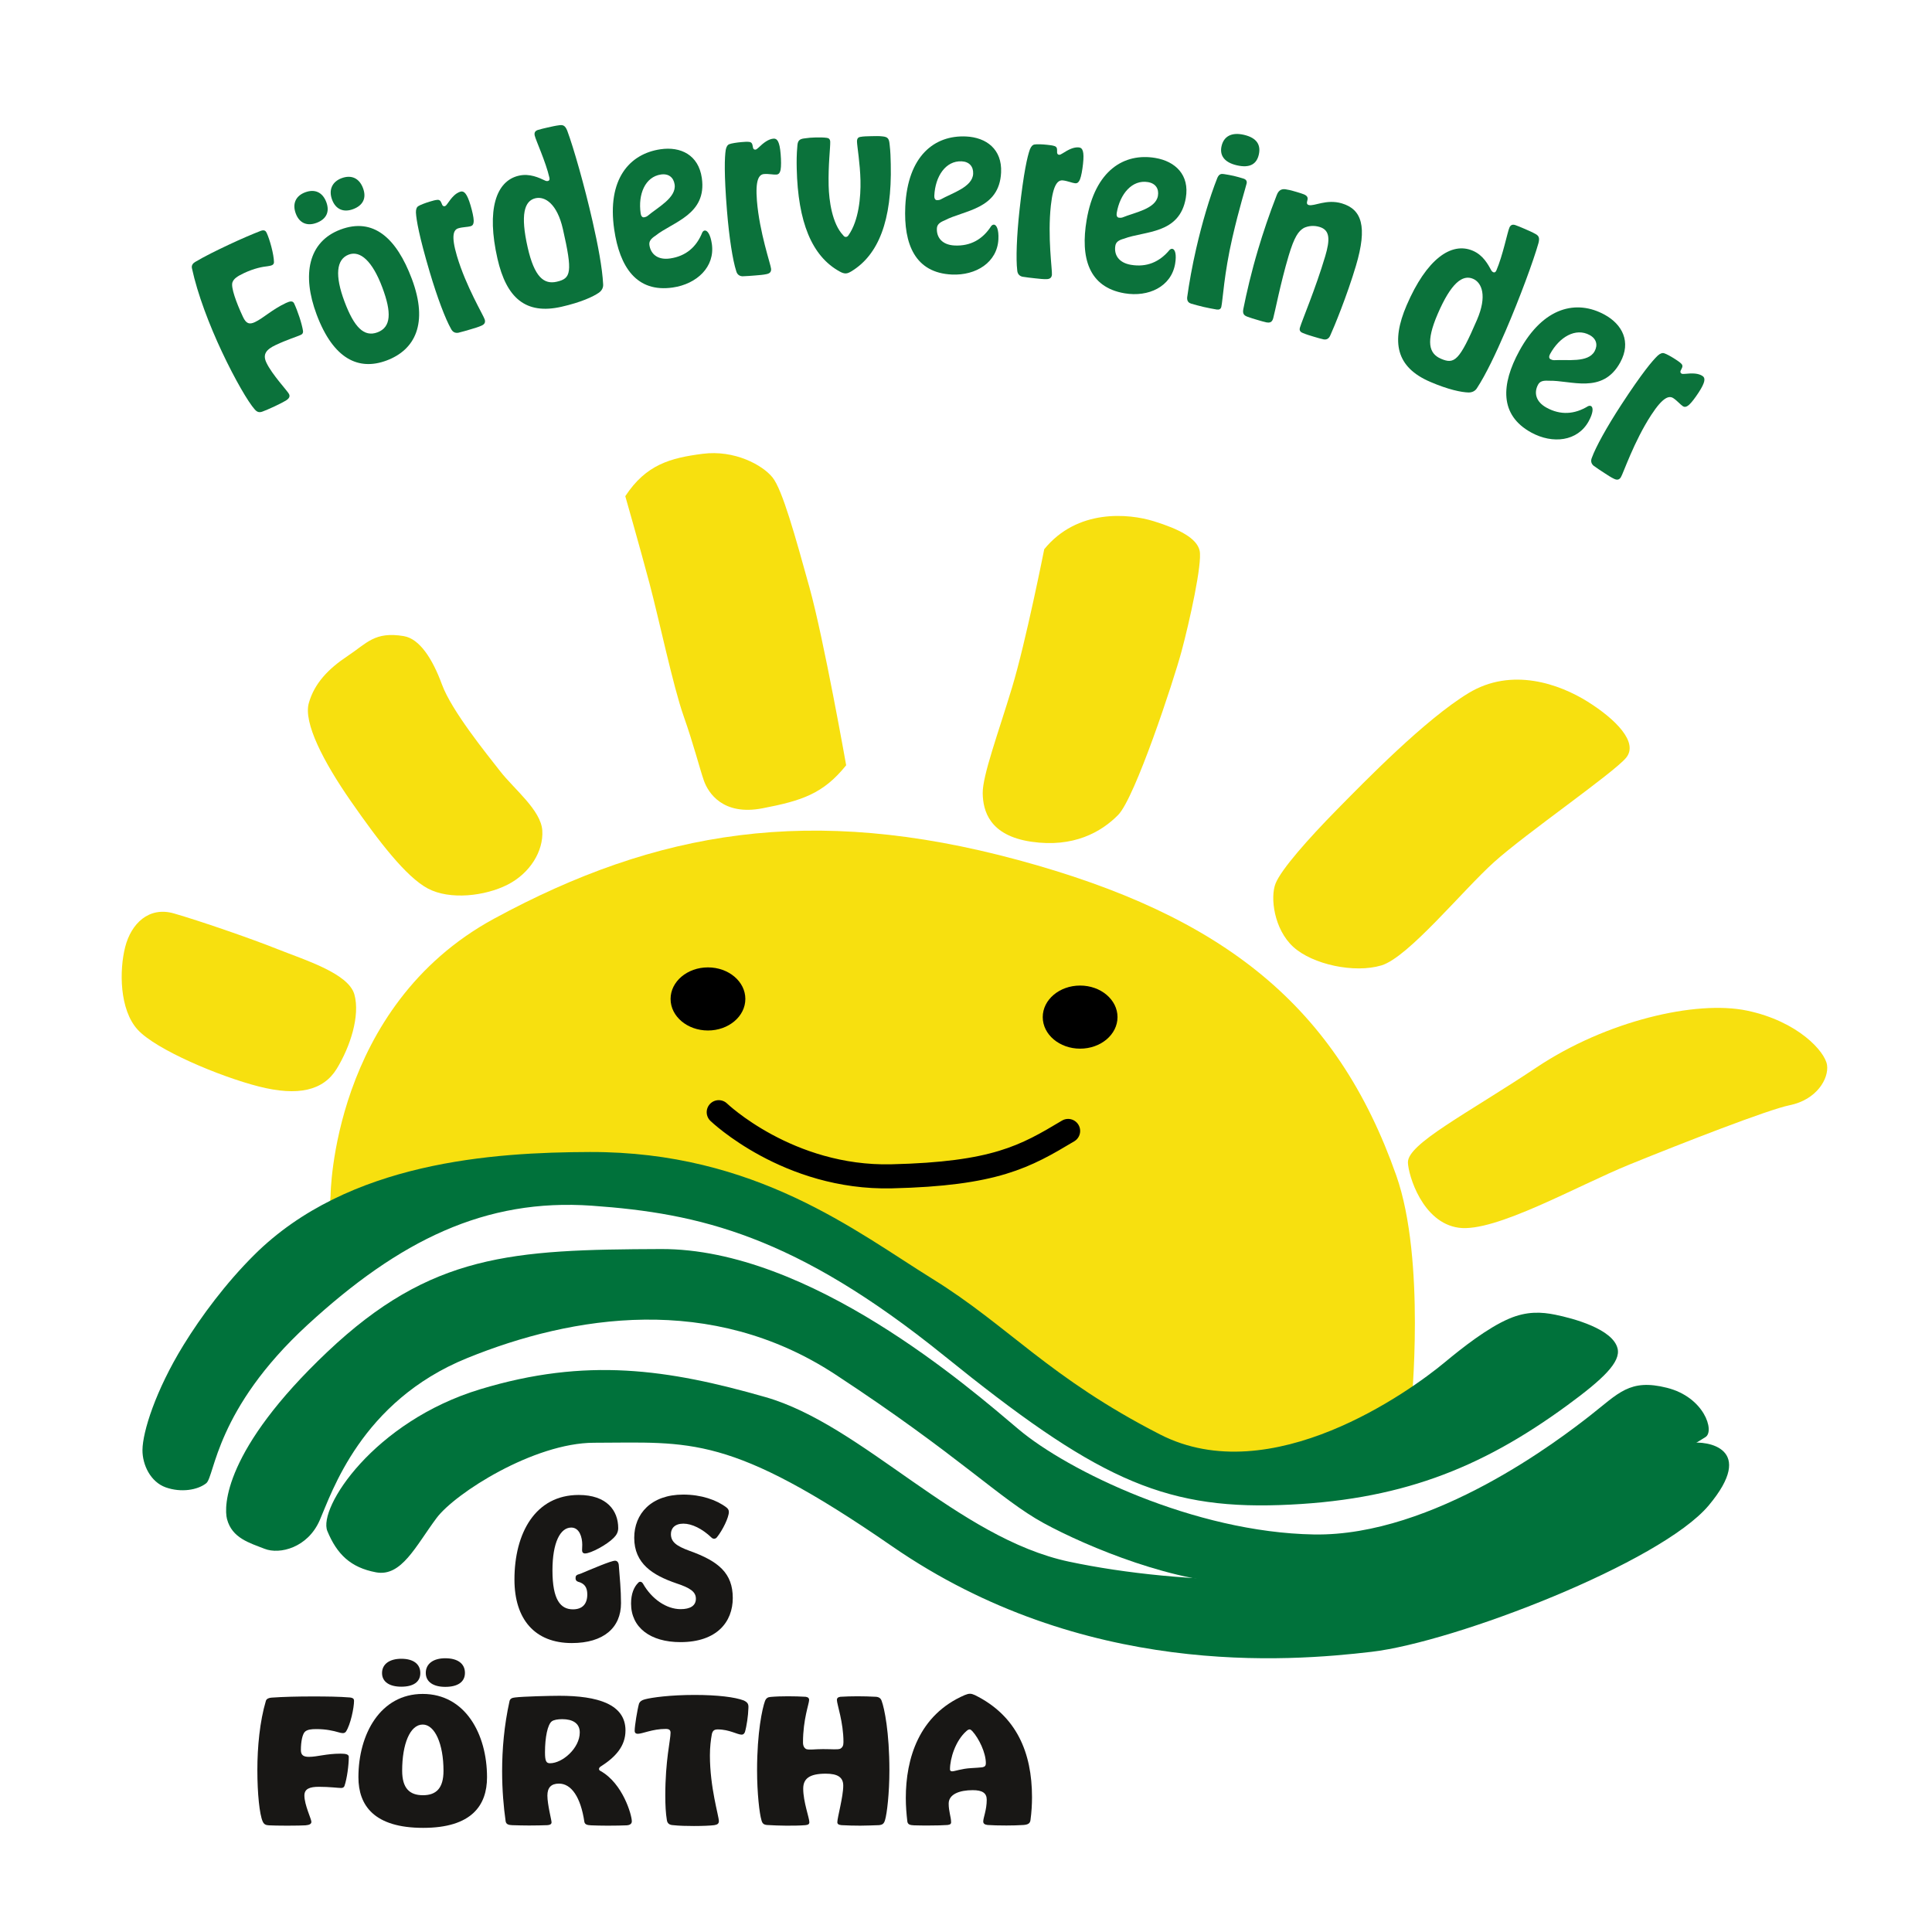 <?xml version="1.0" encoding="UTF-8" standalone="no"?>
<svg xmlns="http://www.w3.org/2000/svg" xmlns:xlink="http://www.w3.org/1999/xlink" xmlns:serif="http://www.serif.com/" width="100%" height="100%" viewBox="0 0 2292 2292" version="1.1" xml:space="preserve" style="fill-rule:evenodd;clip-rule:evenodd;stroke-linecap:round;stroke-linejoin:round;stroke-miterlimit:1.5;">
  <rect id="Logo-Förderverein" x="0" y="0" width="2291.67" height="2291.67" style="fill:none;"></rect>
  <clipPath id="_clip1">
    <rect x="0" y="0" width="2291.67" height="2291.67"></rect>
  </clipPath>
  <g clip-path="url(#_clip1)">
    <g>
      <rect id="Artboard2" x="17.902" y="404.556" width="2276.26" height="1896.89" style="fill:none;"></rect>
      <g>
        <g>
          <path d="M392.169,1418.23c0,-0 1.478,-223.973 194.227,-328.517c192.75,-104.542 376.02,-135.798 621.188,-69.516c245.166,66.282 378.392,174.141 448.908,374.458c35.262,100.165 17.634,274.461 17.634,274.461c-0,-0 -174.533,161.719 -389.377,21.932c-214.845,-139.787 -236.265,-187.294 -339.689,-234.096c-80.775,-36.553 -225.239,-58.746 -302.735,-56.333c-149.096,4.643 -253.972,69.535 -253.972,69.535l3.816,-51.924Z" style="fill:#f7e00f;"></path>
          <ellipse cx="839.88" cy="1185.08" rx="44.348" ry="37.431"></ellipse>
          <ellipse cx="1281.39" cy="1206.63" rx="44.348" ry="37.431"></ellipse>
          <path d="M852.653,1319.43c0,0 82.188,78.953 205.011,76.084c122.823,-2.872 158.666,-23.41 209.485,-53.83" style="fill:none;stroke:#000;stroke-width:28.54px;"></path>
          <path d="M169.017,1720.11c-0.153,17.557 9.482,37.956 27.617,44.412c18.135,6.456 37.868,3.193 48.027,-4.906c10.156,-8.101 11.075,-87.567 120.094,-187.818c109.02,-100.248 210.708,-150.429 337.636,-141.412c126.925,9.017 240.767,35.014 417.806,178.062c177.036,143.048 256.98,181.873 397.829,177.066c140.851,-4.807 237.596,-42.438 341.168,-118.253c42.496,-31.11 63.723,-51.327 59.79,-67.501c-5.656,-23.244 -52.706,-35.75 -73.931,-40.076c-16.003,-3.261 -33.631,-4.411 -55.072,4.829c-25.243,10.876 -54.652,33.913 -76.522,52.063c-40.447,33.571 -205.292,152.721 -337.175,85.202c-131.881,-67.518 -179.612,-128.639 -269.968,-184.549c-90.357,-55.907 -209.61,-151.191 -406.585,-150.558c-114.116,0.367 -286.653,11.116 -398.255,122.189c-33.511,33.35 -62.668,72.552 -83.72,106.748c-33.523,54.455 -48.555,103.424 -48.739,124.502Z" style="fill:#00723b;"></path>
          <path d="M269.308,1802.12c5.968,22.645 26.619,28.232 44.59,35.284c17.968,7.051 51.074,-1.251 65.327,-33.708c14.253,-32.454 48.864,-141.228 174.787,-192.462c125.924,-51.235 289.915,-77.015 436.766,19.191c146.85,96.207 195.519,148.192 247.4,176.511c51.879,28.318 159.233,72.82 238.727,71.544c79.492,-1.274 231.819,-3.756 347.471,-62.955c115.649,-59.196 188.036,-103.726 198.989,-110.724c10.951,-6.998 -1.379,-47.232 -45.813,-58.41c-44.435,-11.176 -57.26,6.503 -91.49,33.225c-34.23,26.723 -185.139,143.235 -327.279,140.775c-142.143,-2.461 -292.332,-75.799 -350.28,-124.674c-57.948,-48.872 -247.456,-214.559 -424.299,-213.929c-176.846,0.629 -272.854,5.625 -395.851,122c-122.996,116.378 -122.897,183.711 -119.045,198.332Z" style="fill:#00723b;"></path>
          <path d="M446.031,1865.29c30.237,5.659 47.019,-31.059 71.861,-64.379c21.99,-29.489 115.66,-89.207 186.732,-89.325c115.067,-0.189 160.64,-10.519 353.535,122.714c226.836,156.673 470.323,136.874 569.049,125.294c99.082,-11.624 343.122,-105.84 399.913,-173.689c56.792,-67.848 -1.497,-77.114 -22.375,-74.021c-33.733,4.995 -111.568,78.665 -257.965,126.936c-146.398,48.269 -345.818,41.937 -478.333,13.893c-132.512,-28.043 -244.735,-162.177 -360.402,-195.289c-115.668,-33.11 -212.499,-47.5 -338.506,-9.261c-126.008,38.24 -192.525,140.829 -181.187,168.19c11.339,27.36 27.442,43.279 57.678,48.937Z" style="fill:#00723b;"></path>
          <path d="M478.919,754.624c-34.549,-5.707 -43.524,8.36 -66.582,23.649c-23.061,15.29 -39.451,32.618 -45.986,55.83c-6.536,23.213 17.208,69.398 50.012,116.577c32.803,47.181 65.329,89.683 91.327,103.448c25.997,13.764 67.55,9.026 94.347,-4.544c26.795,-13.568 42.791,-39.95 41.314,-64.19c-1.478,-24.239 -33.224,-48.961 -49.952,-70.409c-16.729,-21.446 -57.678,-71.888 -69.079,-102.934c-11.403,-31.045 -26.759,-54.348 -45.401,-57.427Z" style="fill:#f7e00f;"></path>
          <path d="M206.358,1083.64c-29.812,-8.578 -50.766,12.082 -57.841,39.779c-7.075,27.698 -6.887,74.256 14.716,98.023c21.6,23.767 97.171,55.61 143.727,67.477c46.558,11.868 76.674,4.951 92.574,-21.086c15.899,-26.037 27.876,-62.693 20.912,-87.998c-6.961,-25.307 -59.875,-41.273 -91.679,-54.01c-31.803,-12.736 -92.595,-33.608 -122.409,-42.185Z" style="fill:#f7e00f;"></path>
          <path d="M741.798,588.644c0,-0 17.547,61.359 28.718,103.426c11.174,42.07 28.093,122.232 40.365,157.07c12.273,34.838 19.086,62.432 24.161,76.908c5.075,14.473 22.481,41.891 69.379,32.893c46.898,-8.996 72.291,-17.302 99.411,-51.08c0,-0 -26.495,-149.513 -43.508,-210.857c-17.016,-61.344 -32.19,-116.148 -43.922,-130.682c-11.731,-14.533 -44.813,-32.881 -82.931,-27.947c-38.117,4.932 -67.008,12.677 -91.673,50.269Z" style="fill:#f7e00f;"></path>
          <path d="M1238.8,651.577c0,-0 -21.69,109.516 -38.131,163.89c-16.442,54.372 -35.175,104.745 -34.847,125.637c0.33,20.889 8,50.223 57.798,57.483c49.798,7.261 82.878,-11.407 102.932,-31.853c20.056,-20.446 65.629,-158.676 75.141,-194.011c9.509,-35.335 24.833,-104.617 21.467,-119.461c-3.364,-14.844 -24.442,-25.641 -54.35,-34.909c-29.907,-9.27 -90.844,-14.955 -130.01,33.224Z" style="fill:#f7e00f;"></path>
          <path d="M1513.27,1048.06c-6.623,16.456 -1.914,54.344 20.96,75.256c22.872,20.913 72.539,31.596 104.557,21.982c32.02,-9.615 96.184,-88.878 133.958,-122.819c37.776,-33.941 141.016,-105.146 156.28,-123.423c15.266,-18.276 -12.585,-46.052 -45.665,-66.723c-33.08,-20.668 -89.803,-41.337 -141.331,-10.009c-51.528,31.329 -122.245,103.889 -156.188,138.395c-33.94,34.507 -65.866,70.689 -72.571,87.341Z" style="fill:#f7e00f;"></path>
          <path d="M1670.26,1379.17c0.473,14.874 17.15,71.514 60.382,77.349c43.23,5.838 140.001,-49.596 202.677,-75.079c62.676,-25.484 164.567,-65.202 189.658,-70.239c32.341,-6.493 46.77,-31.684 44.5,-47.68c-2.27,-15.994 -34.453,-51.95 -95.007,-64.607c-60.554,-12.656 -167.021,12.293 -249.314,67.192c-82.291,54.9 -153.603,90.846 -152.896,113.064Z" style="fill:#f7e00f;"></path>
        </g>
        <path d="M677.713,1812.2c9.724,0 13.039,11.493 13.039,20.333c0,2.21 -0.22,4.64 -0.22,6.63c-0,2.432 1.325,3.758 3.535,3.758c6.63,-0 25.857,-10.168 34.035,-18.564c3.094,-3.094 5.304,-6.632 5.304,-11.493c0,-20.773 -13.482,-39.339 -46.853,-39.339c-51.494,0 -76.246,45.305 -76.246,100.336c0,47.293 24.311,75.362 68.07,75.362c37.791,-0 58.344,-18.343 58.344,-47.295c0,-15.912 -1.548,-30.72 -2.653,-45.527c-0.441,-3.315 -2.21,-4.861 -4.42,-4.861c-4.861,-0 -28.287,10.165 -41.106,15.469c-5.083,1.326 -5.745,2.43 -5.745,5.304c-0,1.99 0.884,3.536 3.094,4.199c7.514,1.99 10.829,6.63 10.829,15.029c0,11.27 -5.747,17.679 -17.017,17.679c-14.587,-0 -24.311,-11.05 -24.311,-46.19c-0,-33.148 9.283,-50.83 22.321,-50.83Z" style="fill:#181715;fill-rule:nonzero;"></path>
        <path d="M844.128,1824.13c0.883,0.885 1.987,1.328 3.092,1.328c1.328,0 2.433,-0.664 3.317,-1.769c6.63,-8.178 14.144,-23.426 14.144,-30.056c0,-1.989 -0.884,-3.756 -2.874,-5.304c-11.933,-9.06 -30.056,-15.249 -51.273,-15.249c-38.011,-0 -58.123,22.763 -58.123,51.273c-0,30.718 22.101,44.421 49.727,53.924c16.795,5.525 23.425,10.165 23.425,18.343c-0,8.399 -6.851,12.375 -18.121,12.375c-16.797,0 -34.255,-11.934 -44.643,-30.277c-0.885,-1.325 -1.769,-2.21 -3.315,-2.21c-0.884,0 -1.769,0.442 -2.651,1.547c-4.643,4.642 -8.178,12.597 -8.178,24.311c0,28.51 22.983,45.748 58.565,45.748c43.095,-0 62.102,-23.87 62.102,-52.378c-0,-29.172 -16.575,-43.539 -51.274,-55.914c-15.689,-5.745 -22.099,-10.608 -22.099,-19.891c0,-6.85 4.641,-12.375 14.808,-12.375c9.945,0 22.32,5.966 33.371,16.574Z" style="fill:#181715;fill-rule:nonzero;"></path>
        <path d="M341.13,2165.85c9.081,0 18.681,-0.199 21.276,-0.398c4.671,-0.4 7.007,-1.598 7.007,-4.193c-0,-3.193 -8.304,-20.159 -8.304,-31.138c-0,-7.983 6.227,-10.379 17.386,-10.379c12.195,0 22.574,1.396 26.208,1.396c1.816,0 3.113,-0.597 3.891,-2.195c3.115,-8.981 5.19,-24.949 5.19,-34.731c0,-2.794 -3.113,-3.792 -9.602,-3.792c-17.124,0 -27.762,3.792 -37.624,3.792c-5.968,0 -9.601,-1.597 -9.601,-7.983c-0,-9.981 1.818,-19.561 5.19,-22.156c2.855,-2.195 6.746,-2.795 13.234,-2.795c11.418,0 19.979,1.996 26.208,3.792c2.075,0.6 3.632,0.998 5.189,0.998c1.298,0 2.854,-0.597 3.634,-1.796c5.447,-8.183 9.6,-28.344 9.6,-36.528c-0,-1.996 -0.778,-3.591 -5.189,-3.991c-12.197,-0.998 -27.247,-1.197 -43.853,-1.197c-17.386,-0 -34.772,0.398 -48.783,1.396c-2.854,0.201 -5.968,1.199 -6.747,3.792c-7.266,24.352 -10.121,54.892 -10.121,82.038c0,28.344 2.596,52.496 6.228,60.88c1.558,3.591 3.633,4.589 7.526,4.79c3.373,0.199 12.714,0.398 22.057,0.398Z" style="fill:#181715;fill-rule:nonzero;"></path>
        <path d="M577.777,2108.37c0,-51.299 -25.947,-98.803 -76.286,-98.803c-50.08,-0 -76.289,47.504 -76.289,98.803c0,33.333 18.422,60.081 76.807,60.081c57.605,-0 75.768,-26.748 75.768,-60.081Zm-76.027,21.358c-15.829,0 -24.652,-8.184 -24.652,-29.142c0,-31.538 9.341,-54.693 24.393,-54.693c14.27,0 24.649,22.757 24.649,54.892c0,20.56 -8.563,28.943 -24.39,28.943Zm-25.69,-128.746c14.272,0 22.576,-5.587 22.576,-16.167c0,-10.778 -8.304,-16.966 -22.576,-16.966c-13.752,-0 -22.834,6.188 -22.834,16.966c0,10.58 9.082,16.167 22.834,16.167Zm52.157,0.201c14.791,0 23.354,-5.788 23.354,-16.567c0,-10.979 -8.563,-17.365 -23.354,-17.365c-14.013,0 -23.094,6.386 -23.094,17.365c-0,10.779 9.081,16.567 23.094,16.567Z" style="fill:#181715;fill-rule:nonzero;"></path>
        <path d="M604.506,2017.95c-6.488,29.142 -8.822,57.685 -8.822,83.234c-0,22.555 1.816,42.915 4.15,59.281c0.52,3.994 3.893,4.592 7.524,4.791c6.489,0.201 13.234,0.4 20.241,0.4c8.304,0 16.088,-0.199 21.797,-0.4c3.113,-0.199 4.929,-1.197 4.929,-3.392c0,-2.596 -4.929,-20.958 -4.929,-31.738c-0,-9.381 4.411,-14.171 13.752,-14.171c14.531,-0 25.69,15.769 30.101,45.309c0.518,2.795 2.595,3.992 8.043,4.193c4.932,0.199 12.456,0.398 19.722,0.398c8.823,0 17.386,-0.199 22.315,-0.398c3.893,-0.201 6.228,-1.797 6.228,-4.79c-0,-7.386 -10.639,-44.911 -37.106,-59.683c-1.298,-0.599 -1.816,-1.396 -1.816,-2.396c-0,-0.796 0.518,-1.996 1.816,-2.794c17.645,-11.176 29.581,-24.151 29.581,-42.914c-0,-31.137 -32.954,-41.118 -78.364,-41.118c-10.9,-0 -43.335,0.799 -52.676,1.996c-3.634,0.4 -5.709,1.398 -6.486,4.192Zm42.035,60.878c0,-17.765 3.114,-32.935 8.045,-36.727c2.335,-1.797 7.266,-2.593 12.455,-2.593c11.936,-0 20.758,4.589 20.758,15.767c0,18.563 -20.499,36.527 -35.29,36.527c-4.411,0 -5.968,-2.394 -5.968,-12.974Z" style="fill:#181715;fill-rule:nonzero;"></path>
        <path d="M823.25,2166.25c10.12,-0 19.461,-0.401 24.133,-1c3.891,-0.598 5.448,-1.996 5.448,-4.791c-0,-5.987 -10.639,-39.72 -10.639,-78.044c0,-9.581 1.039,-18.363 2.337,-25.35c1.036,-3.991 2.854,-5.39 7.004,-5.39c13.754,0 23.095,6.189 28.286,6.189c1.816,-0 2.854,-0.799 3.89,-2.994c2.078,-6.987 3.894,-19.362 4.153,-28.544c0.259,-4.39 -0.519,-6.587 -5.45,-8.981c-10.379,-3.992 -31.138,-6.587 -58.383,-6.587c-28.803,-0 -50.6,2.994 -58.903,5.188c-3.893,1 -5.968,2.596 -7.006,4.992c-2.075,7.386 -5.191,26.547 -5.191,32.335c0,2.595 1.557,3.593 3.634,3.593c5.709,0 17.386,-5.788 33.213,-5.788c4.672,-0 5.709,1.796 5.709,4.591c-0,8.782 -6.227,32.335 -6.227,74.651c-0,10.779 0.518,20.959 1.816,28.544c0.52,4.79 3.633,6.187 7.524,6.386c7.007,0.798 16.609,1 24.652,1Z" style="fill:#181715;fill-rule:nonzero;"></path>
        <path d="M932.646,2165.85c7.784,0 15.568,0 22.834,-0.599c3.373,-0.399 4.67,-1.197 4.67,-3.591c0,-4.992 -7.265,-24.153 -7.265,-39.723c-0,-11.775 7.265,-17.765 26.728,-17.765c14.011,0 20.759,4.193 20.759,14.172c-0,13.375 -7.007,37.926 -7.007,43.316c0,2.394 1.557,3.192 4.93,3.591c7.524,0.4 14.79,0.599 22.315,0.599c7.266,0 14.79,-0.398 22.056,-0.599c4.152,-0.399 5.968,-1.596 7.266,-5.988c2.336,-7.584 5.19,-31.936 5.19,-59.082c0,-45.31 -5.968,-73.653 -9.081,-82.036c-1.039,-3.594 -3.634,-4.992 -7.007,-5.191c-7.265,-0.398 -14.531,-0.598 -21.797,-0.598c-6.747,0 -14.011,0.2 -20.24,0.598c-2.855,0.4 -4.152,1.597 -4.152,3.792c-0,4.992 7.786,26.348 7.786,49.901c-0,4.193 -1.039,6.387 -3.893,7.985c-3.373,1.197 -9.341,0.398 -20.5,0.398c-9.859,0 -15.829,1.199 -19.72,0c-2.336,-1.197 -3.893,-3.591 -3.893,-7.983c0,-27.345 7.266,-45.909 7.266,-50.301c0,-2.195 -1.298,-3.392 -4.152,-3.792c-6.486,-0.398 -13.493,-0.598 -21.018,-0.598c-7.006,0 -14.272,0.2 -20.758,0.797c-2.855,0.201 -5.191,1.398 -6.489,4.992c-3.113,8.582 -9.34,36.726 -9.34,82.036c-0,27.146 2.854,51.498 5.191,59.082c1.036,4.193 2.854,5.39 6.486,5.789c7.265,0.4 15.308,0.798 22.835,0.798Z" style="fill:#181715;fill-rule:nonzero;"></path>
        <path d="M1102.35,2165.65c8.305,0 16.088,-0.199 21.797,-0.599c3.373,-0.399 4.412,-1.596 4.153,-3.793c-0,-5.188 -2.855,-12.574 -2.855,-21.557c0,-11.377 13.234,-15.968 28.542,-15.968c11.418,-0 16.607,3.394 16.607,11.377c-0,12.176 -4.152,21.358 -4.152,25.75c-0,2.595 1.818,3.792 5.19,4.191c5.45,0.4 13.752,0.599 22.316,0.599c7.006,0 14.272,-0.199 20.24,-0.599c4.929,-0.399 7.784,-1.596 8.304,-5.789c1.296,-9.58 1.816,-18.563 1.816,-27.146c0,-53.093 -18.424,-96.807 -67.725,-121.159c-2.336,-0.998 -3.893,-1.597 -5.968,-1.597c-1.818,-0 -3.634,0.599 -6.229,1.597c-54.492,23.553 -69.801,75.449 -69.801,122.157c0,9.581 0.78,18.763 1.816,27.746c0.52,3.593 3.114,4.39 8.045,4.591c5.968,0.199 11.418,0.199 17.904,0.199Zm27.245,-64.273c-1.557,-0 -2.593,-0.598 -2.593,-2.394c-0,-12.776 6.486,-33.933 19.461,-45.31c1.556,-1.398 2.595,-1.998 3.893,-1.998c1.036,0 1.816,0.799 3.113,1.998c7.784,8.583 16.088,25.549 16.088,38.123c0,2.795 -1.038,4.193 -4.152,4.79c-3.113,0.401 -7.265,0.6 -13.493,0.998c-11.158,0.6 -19.201,3.793 -22.317,3.793Z" style="fill:#181715;fill-rule:nonzero;"></path>
      </g>
      <g transform="matrix(3.073,0,0,3.073,-7546.2,-3084.94)">
        <g transform="matrix(75.41,-35.464,35.464,75.41,2548.9,1166.58)">
          <path d="M0.167,0.002c0.025,0 0.051,-0.001 0.059,-0.002c0.018,-0.002 0.027,-0.008 0.027,-0.021c0,-0.016 -0.033,-0.115 -0.033,-0.177c0,-0.043 0.026,-0.055 0.074,-0.055c0.059,0 0.107,0.007 0.125,0.007c0.008,0 0.014,-0.003 0.017,-0.012c0.01,-0.034 0.017,-0.095 0.017,-0.133c0,-0.014 -0.012,-0.018 -0.033,-0.018c-0.072,0 -0.125,0.019 -0.168,0.019c-0.028,0 -0.04,-0.01 -0.04,-0.045c0,-0.073 0.007,-0.149 0.024,-0.166c0.012,-0.012 0.03,-0.016 0.066,-0.016c0.054,0 0.091,0.01 0.114,0.018c0.007,0.002 0.014,0.004 0.02,0.004c0.005,0 0.011,-0.002 0.014,-0.009c0.015,-0.033 0.027,-0.104 0.027,-0.137c0,-0.01 -0.003,-0.018 -0.02,-0.02c-0.043,-0.003 -0.099,-0.005 -0.16,-0.005c-0.063,0 -0.127,0.001 -0.177,0.006c-0.011,0.001 -0.023,0.006 -0.026,0.02c-0.028,0.121 -0.039,0.274 -0.039,0.409c-0,0.143 0.011,0.264 0.024,0.307c0.005,0.018 0.015,0.023 0.029,0.024c0.009,0.001 0.034,0.002 0.059,0.002Z" style="fill:#0b723b;fill-rule:nonzero;"></path>
        </g>
        <g transform="matrix(78.018,-29.285,29.285,78.018,2584.83,1149.52)">
          <path d="M0.259,-0.125c-0.067,0 -0.093,-0.061 -0.093,-0.187c0,-0.129 0.033,-0.197 0.095,-0.197c0.057,0 0.092,0.067 0.092,0.197c0,0.124 -0.026,0.187 -0.094,0.187Zm-0.006,0.137c0.14,-0 0.242,-0.092 0.242,-0.313c0,-0.203 -0.067,-0.33 -0.229,-0.33c-0.16,0 -0.242,0.133 -0.242,0.33c-0,0.221 0.091,0.313 0.229,0.313Zm-0.08,-0.711c0.048,-0 0.076,-0.026 0.076,-0.074c0,-0.049 -0.028,-0.077 -0.076,-0.077c-0.046,-0 -0.075,0.028 -0.075,0.077c0,0.048 0.029,0.074 0.075,0.074Zm0.181,-0c0.049,-0 0.077,-0.026 0.077,-0.075c0,-0.049 -0.028,-0.078 -0.077,-0.078c-0.046,-0 -0.076,0.029 -0.076,0.078c0,0.049 0.03,0.075 0.076,0.075Z" style="fill:#0b723b;fill-rule:nonzero;"></path>
        </g>
        <g transform="matrix(79.912,-23.633,23.633,79.912,2625.31,1134.58)">
          <path d="M0.226,-0.025c0,-0.02 -0.04,-0.172 -0.04,-0.319c0,-0.1 0.02,-0.121 0.043,-0.121c0.021,0 0.043,0.007 0.057,0.007c0.009,0 0.016,-0.004 0.021,-0.021c0.004,-0.015 0.006,-0.042 0.006,-0.072c-0,-0.058 -0.01,-0.074 -0.027,-0.074c-0.023,0 -0.046,0.014 -0.073,0.036c-0.006,0.005 -0.011,0.008 -0.015,0.008c-0.006,0 -0.011,-0.004 -0.011,-0.017c-0.001,-0.012 -0.004,-0.019 -0.015,-0.021c-0.009,-0.002 -0.021,-0.002 -0.034,-0.002c-0.023,0 -0.048,0.002 -0.058,0.005c-0.008,0.002 -0.015,0.01 -0.019,0.025c-0.008,0.033 -0.017,0.109 -0.017,0.282c0,0.124 0.008,0.23 0.02,0.281c0.003,0.017 0.013,0.025 0.027,0.027c0.019,0.001 0.04,0.001 0.06,0.001c0.02,-0 0.038,-0 0.052,-0.002c0.017,-0.002 0.023,-0.01 0.023,-0.023Z" style="fill:#0b723b;fill-rule:nonzero;"></path>
        </g>
        <g transform="matrix(81.249,-18.52,18.52,81.249,2650.39,1126.82)">
          <path d="M0.274,-0.112c-0.061,0 -0.096,-0.044 -0.096,-0.184c-0,-0.157 0.033,-0.215 0.086,-0.215c0.045,0 0.092,0.047 0.092,0.167c0,0.207 -0.014,0.232 -0.082,0.232Zm-0.004,0.118c0.093,-0 0.153,-0.013 0.183,-0.025c0.017,-0.007 0.026,-0.02 0.028,-0.034c0.013,-0.074 0.017,-0.183 0.017,-0.295c0,-0.17 -0.01,-0.352 -0.021,-0.435c-0.004,-0.026 -0.013,-0.031 -0.028,-0.033c-0.019,-0.002 -0.039,-0.002 -0.059,-0.002c-0.015,-0 -0.03,-0 -0.044,0.001c-0.013,0.001 -0.021,0.007 -0.021,0.022c0,0.023 0.023,0.13 0.023,0.206c0,0.009 -0.004,0.013 -0.01,0.013c-0.003,-0 -0.007,-0.001 -0.01,-0.003c-0.027,-0.021 -0.064,-0.051 -0.116,-0.051c-0.109,0 -0.182,0.121 -0.182,0.353c0,0.186 0.069,0.283 0.24,0.283Z" style="fill:#0b723b;fill-rule:nonzero;"></path>
        </g>
        <g transform="matrix(82.466,-11.99,11.99,82.466,2694.46,1116.91)">
          <path d="M0.46,-0.162c0,-0.043 -0.011,-0.066 -0.024,-0.066c-0.004,0 -0.008,0.002 -0.012,0.007c-0.037,0.064 -0.092,0.098 -0.165,0.098c-0.059,0 -0.086,-0.034 -0.086,-0.075c0,-0.017 0.01,-0.028 0.034,-0.039c0.088,-0.052 0.251,-0.062 0.251,-0.234c0,-0.108 -0.076,-0.159 -0.17,-0.159c-0.146,0 -0.266,0.102 -0.266,0.337c0,0.175 0.06,0.305 0.23,0.305c0.112,-0 0.208,-0.066 0.208,-0.174Zm-0.131,-0.297c0,0.062 -0.094,0.094 -0.145,0.126c-0.006,0.003 -0.011,0.004 -0.017,0.004c-0.009,-0 -0.013,-0.009 -0.013,-0.02c0,-0.09 0.045,-0.165 0.119,-0.165c0.036,0 0.056,0.022 0.056,0.055Z" style="fill:#0b723b;fill-rule:nonzero;"></path>
        </g>
        <g transform="matrix(83.062,-6.717,6.717,83.062,2734.72,1111.24)">
          <path d="M0.226,-0.025c0,-0.02 -0.04,-0.172 -0.04,-0.319c0,-0.1 0.02,-0.121 0.043,-0.121c0.021,0 0.043,0.007 0.057,0.007c0.009,0 0.016,-0.004 0.021,-0.021c0.004,-0.015 0.006,-0.042 0.006,-0.072c-0,-0.058 -0.01,-0.074 -0.027,-0.074c-0.023,0 -0.046,0.014 -0.073,0.036c-0.006,0.005 -0.011,0.008 -0.015,0.008c-0.006,0 -0.011,-0.004 -0.011,-0.017c-0.001,-0.012 -0.004,-0.019 -0.015,-0.021c-0.009,-0.002 -0.021,-0.002 -0.034,-0.002c-0.023,0 -0.048,0.002 -0.058,0.005c-0.008,0.002 -0.015,0.01 -0.019,0.025c-0.008,0.033 -0.017,0.109 -0.017,0.282c0,0.124 0.008,0.23 0.02,0.281c0.003,0.017 0.013,0.025 0.027,0.027c0.019,0.001 0.04,0.001 0.06,0.001c0.02,-0 0.038,-0 0.052,-0.002c0.017,-0.002 0.023,-0.01 0.023,-0.023Z" style="fill:#0b723b;fill-rule:nonzero;"></path>
        </g>
        <g transform="matrix(83.311,-1.91,1.91,83.311,2762.47,1108.81)">
          <path d="M0.456,-0.488c0,-0.029 0,-0.059 -0.003,-0.089c-0.002,-0.029 -0.006,-0.038 -0.034,-0.041c-0.013,-0.002 -0.032,-0.002 -0.05,-0.002c-0.019,0 -0.038,0 -0.049,0.002c-0.011,0.001 -0.018,0.006 -0.018,0.022c-0,0.021 0.012,0.101 0.012,0.18c-0,0.077 -0.012,0.185 -0.061,0.252c-0.004,0.006 -0.008,0.008 -0.013,0.008c-0.004,-0 -0.008,-0.002 -0.012,-0.008c-0.05,-0.055 -0.062,-0.163 -0.062,-0.231c-0,-0.098 0.012,-0.175 0.012,-0.203c-0,-0.013 -0.007,-0.018 -0.016,-0.019c-0.012,-0.002 -0.03,-0.003 -0.049,-0.003c-0.019,0 -0.038,0.001 -0.052,0.003c-0.029,0.002 -0.034,0.013 -0.036,0.038c-0.004,0.034 -0.005,0.068 -0.005,0.101c-0,0.247 0.06,0.408 0.189,0.482c0.01,0.006 0.019,0.009 0.027,0.009c0.009,0 0.017,-0.004 0.026,-0.009c0.127,-0.073 0.194,-0.23 0.194,-0.492Z" style="fill:#0b723b;fill-rule:nonzero;"></path>
        </g>
        <g transform="matrix(83.242,3.895,-3.895,83.242,2802.16,1107.89)">
          <path d="M0.46,-0.162c0,-0.043 -0.011,-0.066 -0.024,-0.066c-0.004,0 -0.008,0.002 -0.012,0.007c-0.037,0.064 -0.092,0.098 -0.165,0.098c-0.059,0 -0.086,-0.034 -0.086,-0.075c0,-0.017 0.01,-0.028 0.034,-0.039c0.088,-0.052 0.251,-0.062 0.251,-0.234c0,-0.108 -0.076,-0.159 -0.17,-0.159c-0.146,0 -0.266,0.102 -0.266,0.337c0,0.175 0.06,0.305 0.23,0.305c0.112,-0 0.208,-0.066 0.208,-0.174Zm-0.131,-0.297c0,0.062 -0.094,0.094 -0.145,0.126c-0.006,0.003 -0.011,0.004 -0.017,0.004c-0.009,-0 -0.013,-0.009 -0.013,-0.02c0,-0.09 0.045,-0.165 0.119,-0.165c0.036,0 0.056,0.022 0.056,0.055Z" style="fill:#0b723b;fill-rule:nonzero;"></path>
        </g>
        <g transform="matrix(82.832,9.128,-9.128,82.832,2842.79,1109.96)">
          <path d="M0.226,-0.025c0,-0.02 -0.04,-0.172 -0.04,-0.319c0,-0.1 0.02,-0.121 0.043,-0.121c0.021,0 0.043,0.007 0.057,0.007c0.009,0 0.016,-0.004 0.021,-0.021c0.004,-0.015 0.006,-0.042 0.006,-0.072c-0,-0.058 -0.01,-0.074 -0.027,-0.074c-0.023,0 -0.046,0.014 -0.073,0.036c-0.006,0.005 -0.011,0.008 -0.015,0.008c-0.006,0 -0.011,-0.004 -0.011,-0.017c-0.001,-0.012 -0.004,-0.019 -0.015,-0.021c-0.009,-0.002 -0.021,-0.002 -0.034,-0.002c-0.023,0 -0.048,0.002 -0.058,0.005c-0.008,0.002 -0.015,0.01 -0.019,0.025c-0.008,0.033 -0.017,0.109 -0.017,0.282c0,0.124 0.008,0.23 0.02,0.281c0.003,0.017 0.013,0.025 0.027,0.027c0.019,0.001 0.04,0.001 0.06,0.001c0.02,-0 0.038,-0 0.052,-0.002c0.017,-0.002 0.023,-0.01 0.023,-0.023Z" style="fill:#0b723b;fill-rule:nonzero;"></path>
        </g>
        <g transform="matrix(82.168,13.885,-13.885,82.168,2869.26,1112.63)">
          <path d="M0.46,-0.162c0,-0.043 -0.011,-0.066 -0.024,-0.066c-0.004,0 -0.008,0.002 -0.012,0.007c-0.037,0.064 -0.092,0.098 -0.165,0.098c-0.059,0 -0.086,-0.034 -0.086,-0.075c0,-0.017 0.01,-0.028 0.034,-0.039c0.088,-0.052 0.251,-0.062 0.251,-0.234c0,-0.108 -0.076,-0.159 -0.17,-0.159c-0.146,0 -0.266,0.102 -0.266,0.337c0,0.175 0.06,0.305 0.23,0.305c0.112,-0 0.208,-0.066 0.208,-0.174Zm-0.131,-0.297c0,0.062 -0.094,0.094 -0.145,0.126c-0.006,0.003 -0.011,0.004 -0.017,0.004c-0.009,-0 -0.013,-0.009 -0.013,-0.02c0,-0.09 0.045,-0.165 0.119,-0.165c0.036,0 0.056,0.022 0.056,0.055Z" style="fill:#0b723b;fill-rule:nonzero;"></path>
        </g>
        <g transform="matrix(81.209,18.696,-18.696,81.209,2909.2,1119.66)">
          <path d="M0.217,-0.017c0,-0.031 -0.022,-0.15 -0.022,-0.324c0,-0.141 0.008,-0.238 0.008,-0.259c0,-0.012 -0.007,-0.018 -0.02,-0.019c-0.016,-0.001 -0.031,-0.002 -0.046,-0.002c-0.015,0 -0.03,0.001 -0.046,0.002c-0.013,0.001 -0.022,0.004 -0.026,0.024c-0.015,0.098 -0.022,0.222 -0.022,0.34c0,0.084 0.004,0.164 0.01,0.231c0.003,0.019 0.014,0.023 0.024,0.024c0.019,0.001 0.039,0.002 0.061,0.002c0.021,0 0.043,-0.001 0.061,-0.002c0.01,-0.001 0.018,-0.005 0.018,-0.017Zm-0.077,-0.655c0.063,0 0.088,-0.027 0.088,-0.071c0,-0.045 -0.025,-0.074 -0.088,-0.074c-0.06,0 -0.089,0.029 -0.089,0.074c-0,0.044 0.029,0.071 0.089,0.071Z" style="fill:#0b723b;fill-rule:nonzero;"></path>
        </g>
        <g transform="matrix(79.875,23.758,-23.758,79.875,2930.39,1124.13)">
          <path d="M0.355,-0.628c-0.075,0 -0.119,0.051 -0.145,0.051c-0.009,0 -0.012,-0.006 -0.012,-0.018c0,-0.015 -0.007,-0.021 -0.023,-0.023c-0.011,-0.001 -0.024,-0.001 -0.037,-0.001c-0.015,0 -0.03,0 -0.044,0.002c-0.021,0.001 -0.037,0.009 -0.039,0.038c-0.008,0.096 -0.011,0.185 -0.011,0.267c0,0.11 0.006,0.206 0.013,0.282c0.002,0.024 0.012,0.029 0.029,0.03c0.013,0.001 0.031,0.001 0.049,0.001c0.015,-0 0.029,-0 0.042,-0.001c0.018,-0.002 0.025,-0.009 0.025,-0.027c0,-0.025 -0.014,-0.165 -0.014,-0.297c0,-0.093 0.011,-0.124 0.031,-0.145c0.018,-0.016 0.042,-0.025 0.068,-0.025c0.051,-0 0.064,0.042 0.064,0.123c0,0.156 -0.018,0.314 -0.018,0.35c0,0.011 0.005,0.019 0.02,0.02c0.017,0.002 0.035,0.002 0.055,0.002c0.016,-0 0.033,-0 0.045,-0.001c0.013,-0.001 0.023,-0.009 0.025,-0.026c0.006,-0.042 0.022,-0.199 0.022,-0.344c0,-0.19 -0.049,-0.258 -0.145,-0.258Z" style="fill:#0b723b;fill-rule:nonzero;"></path>
        </g>
        <g transform="matrix(76.543,32.95,-32.95,76.543,2987.27,1141.93)">
          <path d="M0.274,-0.112c-0.061,0 -0.096,-0.044 -0.096,-0.184c-0,-0.157 0.033,-0.215 0.086,-0.215c0.045,0 0.092,0.047 0.092,0.167c0,0.207 -0.014,0.232 -0.082,0.232Zm-0.004,0.118c0.093,-0 0.153,-0.013 0.183,-0.025c0.017,-0.007 0.026,-0.02 0.028,-0.034c0.013,-0.074 0.017,-0.183 0.017,-0.295c0,-0.17 -0.01,-0.352 -0.021,-0.435c-0.004,-0.026 -0.013,-0.031 -0.028,-0.033c-0.019,-0.002 -0.039,-0.002 -0.059,-0.002c-0.015,-0 -0.03,-0 -0.044,0.001c-0.013,0.001 -0.021,0.007 -0.021,0.022c0,0.023 0.023,0.13 0.023,0.206c0,0.009 -0.004,0.013 -0.01,0.013c-0.003,-0 -0.007,-0.001 -0.01,-0.003c-0.027,-0.021 -0.064,-0.051 -0.116,-0.051c-0.109,0 -0.182,0.121 -0.182,0.353c0,0.186 0.069,0.283 0.24,0.283Z" style="fill:#0b723b;fill-rule:nonzero;"></path>
        </g>
        <g transform="matrix(73.186,39.854,-39.854,73.186,3028.87,1159.97)">
          <path d="M0.46,-0.162c0,-0.043 -0.011,-0.066 -0.024,-0.066c-0.004,0 -0.008,0.002 -0.012,0.007c-0.037,0.064 -0.092,0.098 -0.165,0.098c-0.059,0 -0.086,-0.034 -0.086,-0.075c0,-0.017 0.01,-0.028 0.034,-0.039c0.088,-0.052 0.251,-0.062 0.251,-0.234c0,-0.108 -0.076,-0.159 -0.17,-0.159c-0.146,0 -0.266,0.102 -0.266,0.337c0,0.175 0.06,0.305 0.23,0.305c0.112,-0 0.208,-0.066 0.208,-0.174Zm-0.131,-0.297c0,0.062 -0.094,0.094 -0.145,0.126c-0.006,0.003 -0.011,0.004 -0.017,0.004c-0.009,-0 -0.013,-0.009 -0.013,-0.02c0,-0.09 0.045,-0.165 0.119,-0.165c0.036,0 0.056,0.022 0.056,0.055Z" style="fill:#0b723b;fill-rule:nonzero;"></path>
        </g>
        <g transform="matrix(69.774,45.564,-45.564,69.774,3064.46,1179.6)">
          <path d="M0.226,-0.025c0,-0.02 -0.04,-0.172 -0.04,-0.319c0,-0.1 0.02,-0.121 0.043,-0.121c0.021,0 0.043,0.007 0.057,0.007c0.009,0 0.016,-0.004 0.021,-0.021c0.004,-0.015 0.006,-0.042 0.006,-0.072c-0,-0.058 -0.01,-0.074 -0.027,-0.074c-0.023,0 -0.046,0.014 -0.073,0.036c-0.006,0.005 -0.011,0.008 -0.015,0.008c-0.006,0 -0.011,-0.004 -0.011,-0.017c-0.001,-0.012 -0.004,-0.019 -0.015,-0.021c-0.009,-0.002 -0.021,-0.002 -0.034,-0.002c-0.023,0 -0.048,0.002 -0.058,0.005c-0.008,0.002 -0.015,0.01 -0.019,0.025c-0.008,0.033 -0.017,0.109 -0.017,0.282c0,0.124 0.008,0.23 0.02,0.281c0.003,0.017 0.013,0.025 0.027,0.027c0.019,0.001 0.04,0.001 0.06,0.001c0.02,-0 0.038,-0 0.052,-0.002c0.017,-0.002 0.023,-0.01 0.023,-0.023Z" style="fill:#0b723b;fill-rule:nonzero;"></path>
        </g>
      </g>
    </g>
  </g>
</svg>
